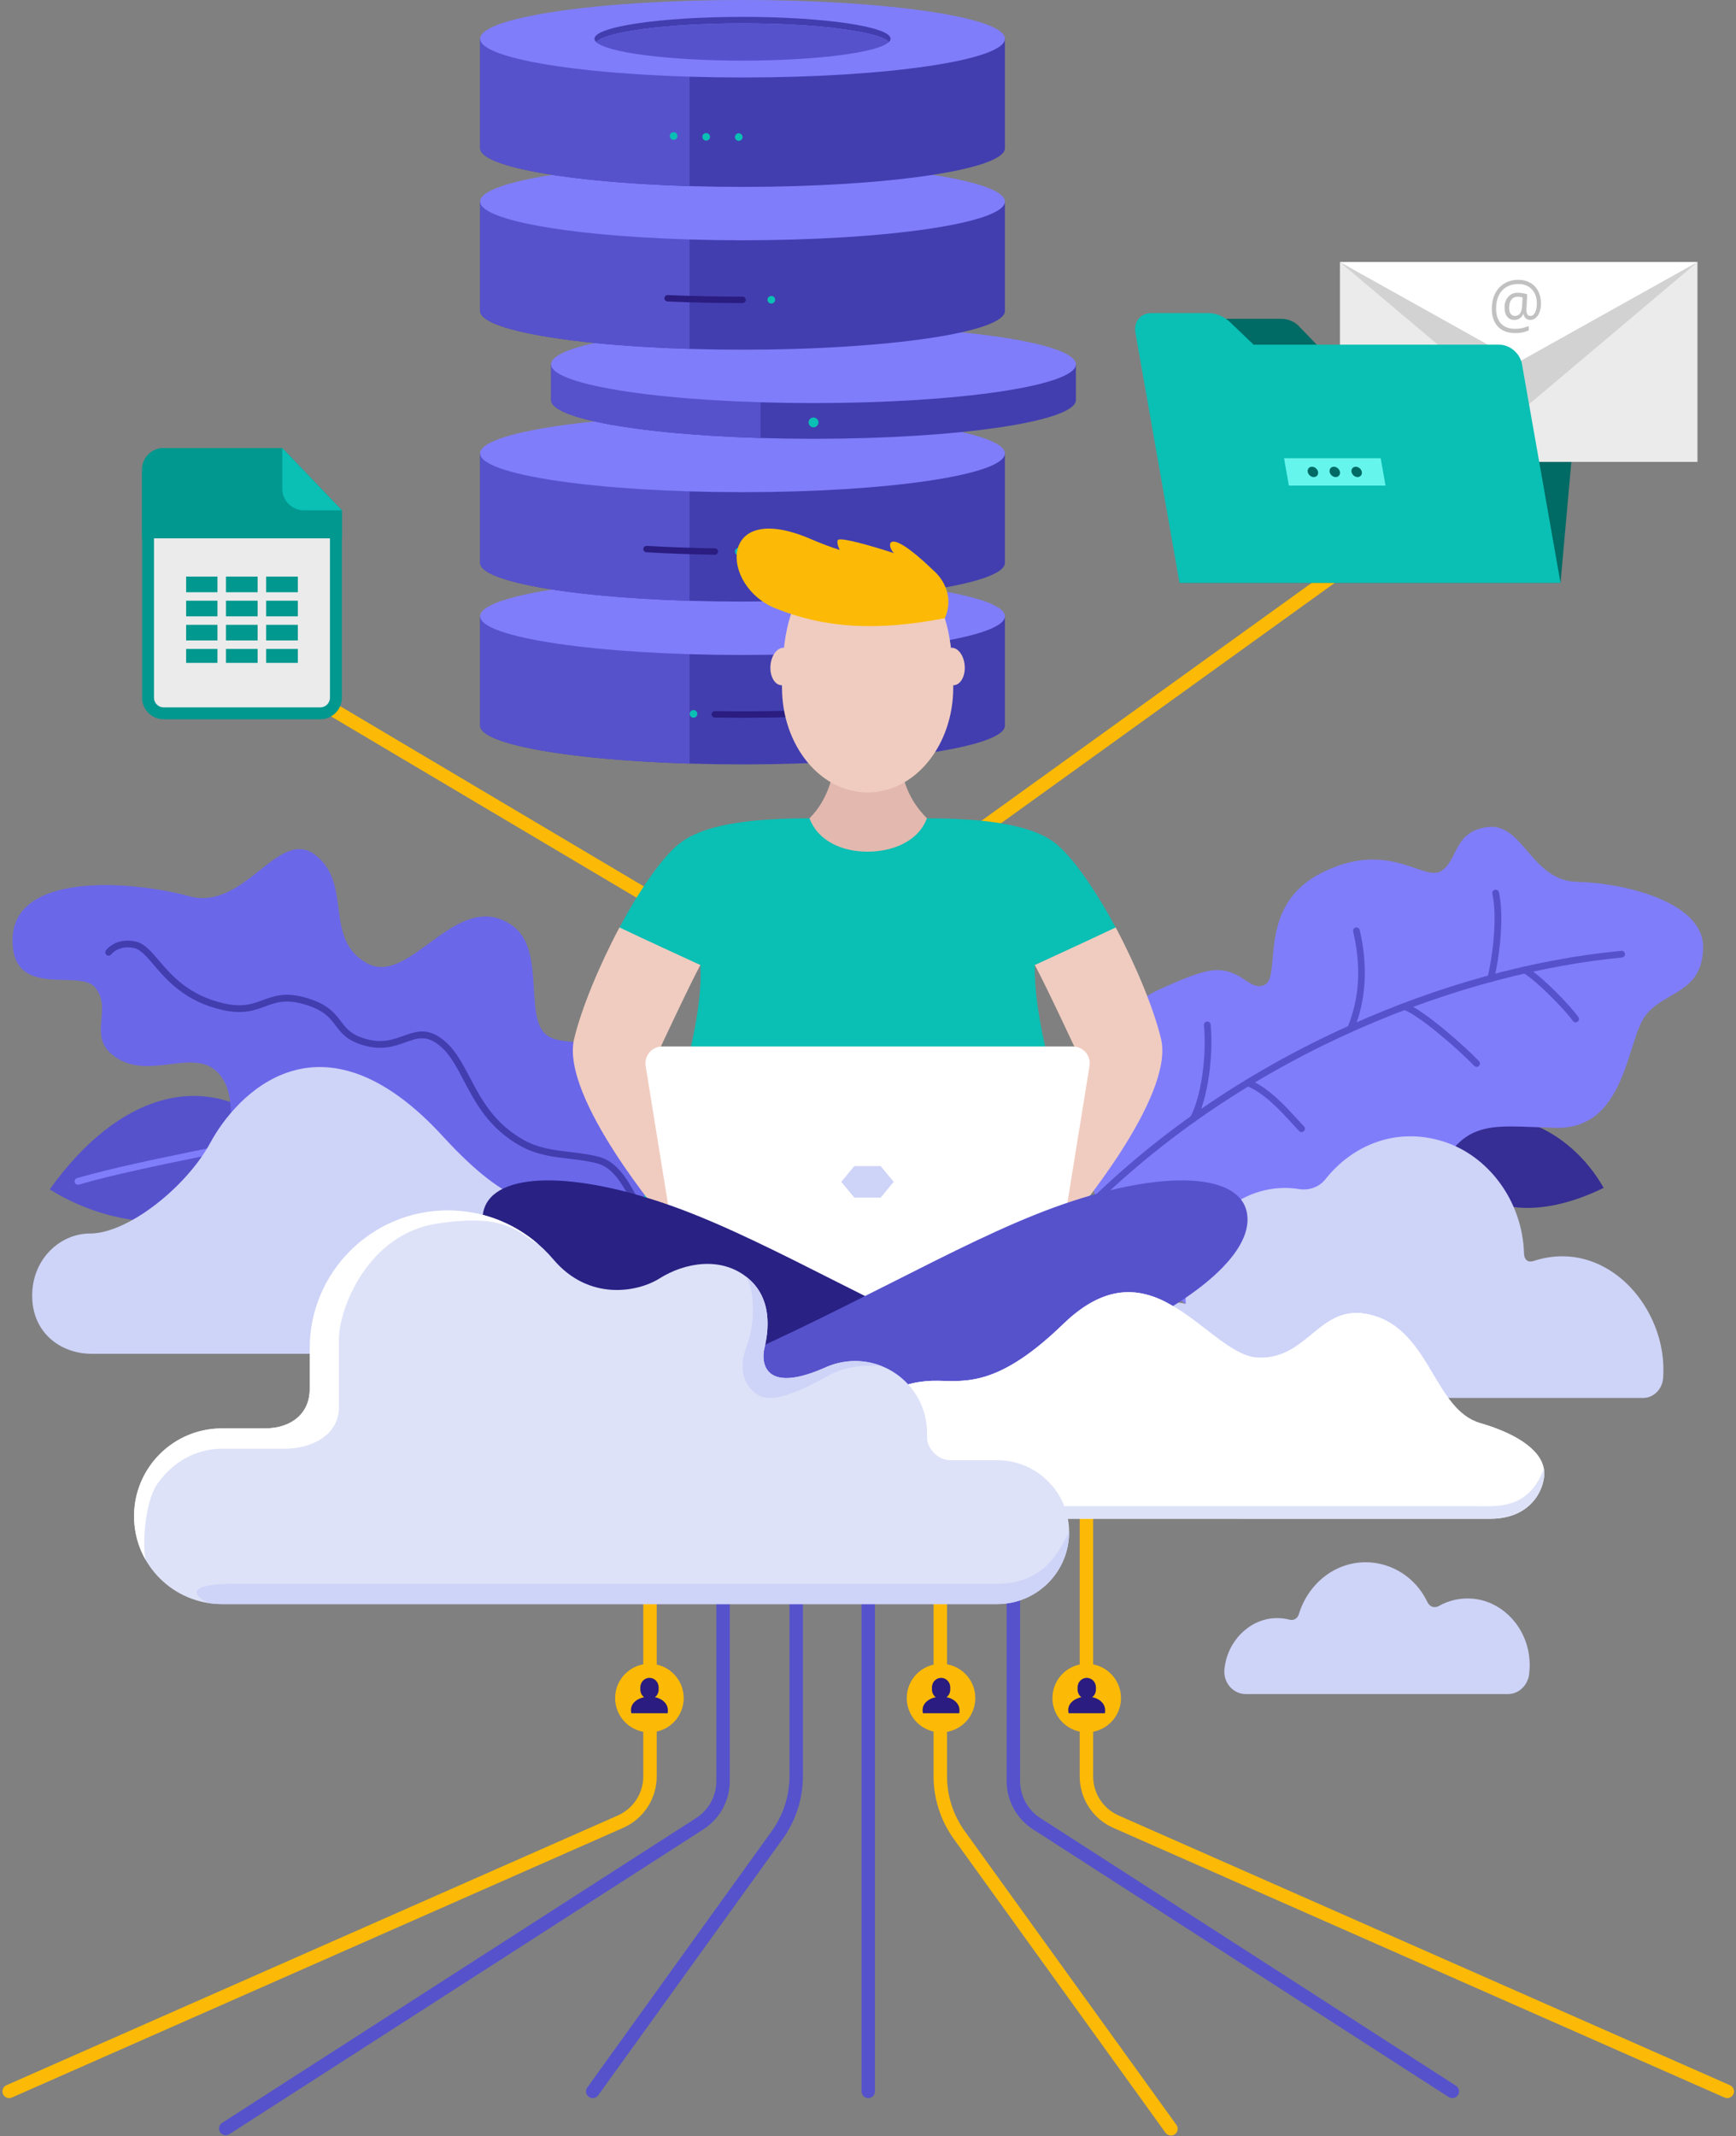<svg width="391" height="481" viewBox="0 0 391 481" fill="none" xmlns="http://www.w3.org/2000/svg">
<rect x="0" y="0" width="391" height="481" fill="#808080" stroke="none"/>
<path d="M304.886 128.012C304.783 128.188 304.64 128.346 304.465 128.474L182.337 216.402C178.269 219.333 172.844 219.584 168.52 217.043L56.308 150.474C55.588 150.05 55.347 149.122 55.77 148.402C56.193 147.682 57.122 147.441 57.842 147.864L170.054 214.433C173.343 216.366 177.467 216.176 180.562 213.944L302.69 126.017C303.368 125.529 304.319 125.681 304.804 126.362C305.164 126.865 305.177 127.517 304.884 128.016L304.886 128.012Z" fill="#FCBA06"/>
<path d="M297.63 78.711L292.813 73.716C291.768 72.476 290.197 71.773 288.482 71.773H275.648C273.24 71.773 271.117 73.686 270.908 76.042L265.663 131.236H351.478L355.788 82.982C356 80.624 354.217 78.714 351.809 78.714H297.627L297.63 78.711Z" fill="#006A64"/>
<g clip-path="url(#clip0_1707_5722)">
<path d="M382.323 59.014H301.793V104H382.323V59.014Z" fill="#EBEBEB"/>
<path d="M301.793 59.014L342.062 81.507L382.323 59.014H301.793Z" fill="white"/>
<path d="M301.793 59.014L342.062 92.963L382.323 59.014L342.062 81.507L301.793 59.014Z" fill="#D2D2D2"/>
<path d="M347.077 68.329C347.077 69.019 346.975 69.651 346.772 70.225C346.569 70.798 346.283 71.243 345.913 71.559C345.544 71.875 345.119 72.033 344.639 72.033C344.241 72.033 343.907 71.906 343.634 71.654C343.362 71.401 343.2 71.078 343.149 70.684H343.094C342.909 71.107 342.644 71.437 342.297 71.676C341.955 71.914 341.549 72.033 341.078 72.033C340.385 72.033 339.843 71.785 339.45 71.289C339.062 70.789 338.868 70.111 338.868 69.255C338.868 68.264 339.141 67.459 339.686 66.842C340.23 66.22 340.946 65.909 341.833 65.909C342.147 65.909 342.503 65.941 342.9 66.004C343.297 66.062 343.655 66.145 343.974 66.251L343.8 69.678V69.838C343.8 70.704 344.107 71.136 344.722 71.136C345.142 71.136 345.484 70.876 345.747 70.356C346.01 69.831 346.142 69.151 346.142 68.315C346.142 67.435 345.971 66.665 345.629 66.004C345.287 65.343 344.8 64.835 344.168 64.48C343.539 64.12 342.817 63.941 341.999 63.941C340.969 63.941 340.073 64.166 339.311 64.618C338.549 65.066 337.968 65.707 337.566 66.543C337.164 67.374 336.963 68.337 336.963 69.43C336.963 70.912 337.335 72.052 338.078 72.849C338.822 73.646 339.893 74.045 341.293 74.045C342.262 74.045 343.269 73.836 344.313 73.418V74.388C343.426 74.796 342.42 75 341.293 75C339.616 75 338.314 74.516 337.386 73.549C336.462 72.577 336 71.221 336 69.481C336 68.218 336.247 67.092 336.741 66.106C337.236 65.119 337.94 64.356 338.854 63.816C339.769 63.272 340.817 63 341.999 63C342.992 63 343.874 63.221 344.646 63.663C345.421 64.101 346.019 64.725 346.44 65.537C346.865 66.344 347.077 67.275 347.077 68.329ZM339.914 69.284C339.914 70.519 340.364 71.136 341.265 71.136C342.221 71.136 342.74 70.376 342.824 68.854L342.921 66.951C342.588 66.854 342.226 66.806 341.833 66.806C341.233 66.806 340.762 67.024 340.42 67.462C340.083 67.899 339.914 68.507 339.914 69.284Z" fill="#C1C1C1"/>
</g>
<path d="M282.349 77.607L277 72.479C275.622 71.216 273.859 70.495 272.147 70.495H259.313C256.905 70.495 255.299 72.447 255.724 74.856L265.662 131.237H351.478L342.791 81.967C342.366 79.561 340.069 77.607 337.664 77.607H282.349Z" fill="#0ABFB4"/>
<path d="M312.061 109.331H290.292L289.205 103.169H310.974L312.061 109.331Z" fill="#66F5ED"/>
<path d="M299.472 106.249C299.36 105.608 299.788 105.088 300.428 105.088C301.069 105.088 301.683 105.608 301.795 106.249C301.907 106.889 301.479 107.412 300.838 107.412C300.198 107.412 299.584 106.892 299.472 106.249Z" fill="#006A64"/>
<path d="M304.401 106.249C304.289 105.608 304.716 105.089 305.357 105.089C305.998 105.089 306.612 105.608 306.724 106.249C306.836 106.89 306.408 107.412 305.767 107.412C305.127 107.412 304.516 106.893 304.401 106.249Z" fill="#006A64"/>
<path d="M296.865 106.249C296.753 105.608 296.139 105.088 295.499 105.088C294.858 105.088 294.43 105.608 294.542 106.249C294.654 106.889 295.268 107.412 295.909 107.412C296.549 107.412 296.977 106.892 296.865 106.249Z" fill="#006A64"/>
<path d="M108.139 138.747V163.382C108.139 168.201 134.599 172.106 167.239 172.106C199.879 172.106 226.339 168.199 226.339 163.382V138.747H108.139Z" fill="#423EAF"/>
<path d="M155.314 138.747H108.139V163.382C108.139 167.598 128.391 171.116 155.314 171.929V138.747Z" fill="#5652CC"/>
<path d="M167.239 147.47C199.879 147.47 226.339 143.564 226.339 138.746C226.339 133.928 199.879 130.022 167.239 130.022C134.599 130.022 108.139 133.928 108.139 138.746C108.139 143.564 134.599 147.47 167.239 147.47Z" fill="#807DFB"/>
<path d="M108.139 102.092V126.728C108.139 131.547 134.599 135.451 167.239 135.451C199.879 135.451 226.339 131.544 226.339 126.728V102.092H108.139Z" fill="#423EAF"/>
<path d="M155.314 102.092H108.139V126.728C108.139 130.943 128.391 134.461 155.314 135.275V102.092Z" fill="#5652CC"/>
<path d="M167.239 110.817C199.879 110.817 226.339 106.911 226.339 102.093C226.339 97.275 199.879 93.37 167.239 93.37C134.599 93.37 108.139 97.275 108.139 102.093C108.139 106.911 134.599 110.817 167.239 110.817Z" fill="#807DFB"/>
<path d="M160.992 124.902H160.98C155.7 124.82 150.52 124.635 145.585 124.348C145.184 124.326 144.878 123.984 144.903 123.587C144.928 123.19 145.268 122.887 145.671 122.912C150.584 123.196 155.745 123.383 161.003 123.463C161.404 123.469 161.724 123.797 161.718 124.194C161.713 124.588 161.387 124.902 160.992 124.902Z" fill="#2A1C80"/>
<g style="mix-blend-mode:screen">
<path d="M165.527 124.18C165.527 123.708 165.914 123.325 166.39 123.325C166.866 123.325 167.253 123.708 167.253 124.18C167.253 124.651 166.866 125.035 166.39 125.035C165.914 125.035 165.527 124.651 165.527 124.18Z" fill="#0ABFB4"/>
</g>
<g style="mix-blend-mode:screen">
<path d="M172.859 124.127C172.859 123.656 173.246 123.272 173.722 123.272C174.198 123.272 174.585 123.656 174.585 124.127C174.585 124.599 174.198 124.982 173.722 124.982C173.246 124.982 172.859 124.599 172.859 124.127Z" fill="#5652CC"/>
</g>
<g style="mix-blend-mode:screen">
<path d="M180.195 123.94C180.195 123.469 180.582 123.085 181.058 123.085C181.535 123.085 181.922 123.469 181.922 123.94C181.922 124.412 181.535 124.795 181.058 124.795C180.582 124.795 180.195 124.412 180.195 123.94Z" fill="#0ABFB4"/>
</g>
<path d="M167.239 161.603C165.133 161.603 163.028 161.587 160.984 161.556C160.583 161.551 160.262 161.223 160.268 160.826C160.273 160.431 160.599 160.117 160.995 160.117H161.006C163.045 160.15 165.142 160.164 167.239 160.164C172.369 160.164 177.462 160.067 182.38 159.874C182.779 159.85 183.121 160.167 183.135 160.566C183.152 160.963 182.837 161.3 182.436 161.314C177.501 161.507 172.388 161.603 167.239 161.603Z" fill="#2A1C80"/>
<g style="mix-blend-mode:screen">
<path d="M157.065 160.732C157.065 160.261 156.678 159.877 156.202 159.877C155.726 159.877 155.339 160.261 155.339 160.732C155.339 161.204 155.726 161.587 156.202 161.587C156.678 161.587 157.065 161.204 157.065 160.732Z" fill="#0ABFB4"/>
</g>
<path d="M124.126 82.032V90.075C124.126 94.894 150.586 98.799 183.225 98.799C215.865 98.799 242.325 94.892 242.325 90.075V82.032H124.126Z" fill="#423EAF"/>
<path d="M171.303 82.032H124.126V90.075C124.126 94.291 144.378 97.809 171.3 98.622V82.032H171.303Z" fill="#5652CC"/>
<path d="M183.225 90.755C215.865 90.755 242.325 86.849 242.325 82.031C242.325 77.213 215.865 73.308 183.225 73.308C150.585 73.308 124.125 77.213 124.125 82.031C124.125 86.849 150.585 90.755 183.225 90.755Z" fill="#807DFB"/>
<g style="mix-blend-mode:screen">
<path d="M182.111 95.109C182.111 94.499 182.609 94.006 183.225 94.006C183.84 94.006 184.339 94.499 184.339 95.109C184.339 95.718 183.84 96.212 183.225 96.212C182.609 96.212 182.111 95.718 182.111 95.109Z" fill="#0ABFB4"/>
</g>
<path d="M108.139 45.378V70.014C108.139 74.833 134.599 78.737 167.239 78.737C199.879 78.737 226.339 74.831 226.339 70.014V45.378H108.139Z" fill="#423EAF"/>
<path d="M155.314 45.378H108.139V70.014C108.139 74.229 128.391 77.748 155.314 78.561V45.378Z" fill="#5652CC"/>
<path d="M167.239 54.101C199.879 54.101 226.339 50.196 226.339 45.377C226.339 40.559 199.879 36.654 167.239 36.654C134.599 36.654 108.139 40.559 108.139 45.377C108.139 50.196 134.599 54.101 167.239 54.101Z" fill="#807DFB"/>
<path d="M108.139 8.725V33.36C108.139 38.179 134.599 42.084 167.239 42.084C199.879 42.084 226.339 38.177 226.339 33.36V8.725H108.139Z" fill="#423EAF"/>
<path d="M155.314 8.725H108.139V33.36C108.139 37.576 128.391 41.094 155.314 41.907V8.725Z" fill="#5652CC"/>
<path d="M167.239 17.447C199.879 17.447 226.339 13.542 226.339 8.724C226.339 3.906 199.879 0 167.239 0C134.599 0 108.139 3.906 108.139 8.724C108.139 13.542 134.599 17.447 167.239 17.447Z" fill="#807DFB"/>
<path d="M167.239 5.256C183.985 5.256 197.845 7.079 200.227 9.452C200.463 9.215 200.591 8.973 200.591 8.725C200.591 6.006 185.658 3.8 167.242 3.8C148.825 3.8 133.892 6.006 133.892 8.725C133.892 8.973 134.017 9.215 134.256 9.452C136.638 7.079 150.496 5.256 167.244 5.256H167.239Z" fill="#423EAF"/>
<path d="M167.239 13.649C183.985 13.649 197.846 11.826 200.227 9.452C197.846 7.078 183.988 5.256 167.239 5.256C150.49 5.256 136.632 7.078 134.251 9.452C136.632 11.826 150.49 13.649 167.239 13.649Z" fill="#5652CC"/>
<path d="M167.239 68.238C161.488 68.238 155.801 68.116 150.34 67.876C149.939 67.86 149.627 67.523 149.646 67.124C149.663 66.727 150.008 66.415 150.406 66.437C155.845 66.677 161.51 66.796 167.242 66.796C167.643 66.796 167.968 67.118 167.968 67.515C167.968 67.912 167.643 68.235 167.242 68.235L167.239 68.238Z" fill="#2A1C80"/>
<g style="mix-blend-mode:screen">
<path d="M172.858 67.496C172.858 67.024 173.246 66.641 173.722 66.641C174.198 66.641 174.585 67.024 174.585 67.496C174.585 67.967 174.198 68.351 173.722 68.351C173.246 68.351 172.858 67.967 172.858 67.496Z" fill="#0ABFB4"/>
</g>
<g style="mix-blend-mode:screen">
<path d="M180.195 67.306C180.195 66.834 180.582 66.451 181.058 66.451C181.534 66.451 181.921 66.834 181.921 67.306C181.921 67.777 181.534 68.161 181.058 68.161C180.582 68.161 180.195 67.777 180.195 67.306Z" fill="#423EAF"/>
</g>
<g style="mix-blend-mode:screen">
<path d="M165.527 30.863C165.527 30.392 165.914 30.009 166.39 30.009C166.866 30.009 167.253 30.392 167.253 30.863C167.253 31.335 166.866 31.718 166.39 31.718C165.914 31.718 165.527 31.335 165.527 30.863Z" fill="#0ABFB4"/>
</g>
<g style="mix-blend-mode:screen">
<path d="M172.859 30.812C172.859 30.341 173.246 29.957 173.722 29.957C174.199 29.957 174.586 30.341 174.586 30.812C174.586 31.284 174.199 31.667 173.722 31.667C173.246 31.667 172.859 31.284 172.859 30.812Z" fill="#423EAF"/>
</g>
<g style="mix-blend-mode:screen">
<path d="M180.195 30.625C180.195 30.153 180.582 29.77 181.058 29.77C181.534 29.77 181.921 30.153 181.921 30.625C181.921 31.096 181.534 31.48 181.058 31.48C180.582 31.48 180.195 31.096 180.195 30.625Z" fill="#423EAF"/>
</g>
<g style="mix-blend-mode:screen">
<path d="M159.918 30.812C159.918 30.341 159.531 29.957 159.055 29.957C158.578 29.957 158.191 30.341 158.191 30.812C158.191 31.284 158.578 31.667 159.055 31.667C159.531 31.667 159.918 31.284 159.918 30.812Z" fill="#0ABFB4"/>
</g>
<g style="mix-blend-mode:screen">
<path d="M152.585 30.625C152.585 30.153 152.198 29.77 151.721 29.77C151.245 29.77 150.858 30.153 150.858 30.625C150.858 31.096 151.245 31.48 151.721 31.48C152.198 31.48 152.585 31.096 152.585 30.625Z" fill="#0ABFB4"/>
</g>
<path fill-rule="evenodd" clip-rule="evenodd" d="M36.858 100.882H63.577L77.001 114.904V157.101C77.001 159.765 74.816 161.945 72.143 161.945H36.858C34.186 161.945 32.001 159.765 32.001 157.101V105.726C32.001 103.061 34.186 100.882 36.858 100.882Z" fill="#00988F"/>
<path fill-rule="evenodd" clip-rule="evenodd" d="M74.319 115.976L62.429 103.556H36.858C35.666 103.556 34.682 104.537 34.682 105.725V157.101C34.682 158.289 35.666 159.271 36.858 159.271H72.143C73.335 159.271 74.319 158.289 74.319 157.101V115.976Z" fill="#EBEBEB"/>
<path fill-rule="evenodd" clip-rule="evenodd" d="M36.858 100.882H63.577L77.001 114.904V121.21H32.001V105.726C32.001 103.061 34.186 100.882 36.858 100.882Z" fill="#00988F"/>
<path fill-rule="evenodd" clip-rule="evenodd" d="M77.001 114.904H68.434C65.762 114.904 63.577 112.725 63.577 110.061V100.882L77.001 114.904Z" fill="#0ABFB4"/>
<path fill-rule="evenodd" clip-rule="evenodd" d="M41.92 129.822H48.978V133.34H41.92V129.822ZM50.895 129.822H58.028V133.34H50.895V129.822ZM59.947 129.822H67.08V133.34H59.947V129.822ZM67.08 135.252V138.771H59.947V135.252H67.08ZM58.028 138.771H50.895V135.252H58.028V138.771ZM48.978 138.771H41.92V135.252H48.978V138.771ZM67.08 140.683V144.202H59.947V140.683H67.08ZM58.028 144.202H50.895V140.684H58.028V144.202ZM48.978 144.202H41.92V140.684H48.978V144.202ZM67.08 146.114V149.25H59.947V146.114H67.08ZM58.028 149.25H50.895V146.114H58.028V149.25ZM48.978 149.25H41.92V146.114H48.978V149.25Z" fill="#00988F"/>
<path d="M63.652 255.487C47.135 239.848 26.751 245.978 11.202 267.795C28.929 278.931 55.785 279.078 63.652 255.487Z" fill="#5652CC"/>
<path d="M17.555 266.746C17.228 266.746 16.924 266.533 16.83 266.201C16.711 265.797 16.943 265.38 17.347 265.261C25.005 263.031 35.42 260.891 44.611 259.003C52.169 257.451 59.305 255.985 63.438 254.761C63.837 254.642 64.259 254.87 64.377 255.273C64.496 255.677 64.268 256.094 63.865 256.218C59.666 257.461 52.501 258.932 44.91 260.493C35.747 262.376 25.366 264.507 17.764 266.723C17.693 266.742 17.622 266.751 17.551 266.751L17.555 266.746Z" fill="#807DFB"/>
<path d="M324.427 257.39C329.414 272.692 344.156 275.772 361.195 267.459C353.935 254.543 337.285 245.381 324.427 257.39Z" fill="#362E94"/>
<path d="M142.966 275.287C149.931 266.348 149.946 247.478 142.046 239.63C134.15 231.777 124.955 237.011 121.856 231.573C118.763 226.131 122.321 213.263 115.332 208.362C102.915 199.65 92.424 222.345 82.617 216.864C72.809 211.384 79.461 199.114 71.096 192.557C62.736 185.999 55.158 205.23 42.66 201.795C30.163 198.364 2.306 195.916 2.823 212.167C3.231 225.011 17.954 218.051 21.442 222.359C25.422 227.279 19.79 233.073 25.361 237.533C33.237 243.834 43.638 235.45 49.246 241.685C54.855 247.924 48.259 256.821 58.93 259.753C72.14 263.383 76.842 242.268 90.113 254.439C103.385 266.604 82.133 275.918 89.269 284.587C97.055 294.048 112.523 278.239 116.163 285.745C121.116 295.956 132.167 289.157 142.966 275.292V275.287Z" fill="#6B67E9"/>
<path d="M144.618 273.518C144.419 273.518 144.219 273.442 144.072 273.285C143.361 272.545 142.682 271.307 141.899 269.874C140.21 266.78 138.103 262.932 134.606 261.974C132.599 261.423 130.526 261.177 128.334 260.92C124.68 260.489 120.908 260.047 117.349 258.088C110.151 254.121 107.129 248.38 104.462 243.312C102.527 239.635 100.852 236.456 97.943 234.663C95.533 233.177 93.692 233.837 91.357 234.672C88.918 235.545 86.152 236.537 82.119 235.431C78.2 234.354 76.867 232.594 75.581 230.89C74.252 229.135 72.881 227.318 68.198 226.032C64.231 224.945 62.044 225.747 59.728 226.601C57.27 227.507 54.732 228.442 50.177 227.422C41.688 225.514 37.612 220.741 34.633 217.254C32.982 215.318 31.672 213.79 30.215 213.467C26.718 212.699 25.091 214.853 25.077 214.872C24.83 215.209 24.355 215.28 24.019 215.033C23.682 214.786 23.61 214.312 23.857 213.975C23.947 213.852 26.097 211.005 30.547 211.987C32.502 212.419 33.954 214.117 35.791 216.267C38.633 219.593 42.519 224.143 50.514 225.937C54.627 226.862 56.853 226.041 59.206 225.173C61.645 224.276 64.169 223.346 68.601 224.561C73.782 225.984 75.381 228.1 76.795 229.965C78.034 231.602 79.101 233.016 82.527 233.956C86.095 234.933 88.515 234.069 90.854 233.23C93.355 232.338 95.713 231.488 98.745 233.358C102.009 235.365 103.855 238.876 105.815 242.591C108.382 247.469 111.29 252.997 118.094 256.745C121.392 258.562 125.017 258.989 128.523 259.402C130.678 259.654 132.903 259.919 135.019 260.498C139.138 261.627 141.51 265.964 143.242 269.134C143.973 270.472 144.604 271.625 145.178 272.223C145.467 272.526 145.458 273.005 145.159 273.295C145.012 273.437 144.822 273.508 144.632 273.508L144.618 273.518Z" fill="#423EAF"/>
<path d="M247.138 270.172C242.707 260.269 239.917 232.275 261.581 222.562C271.384 218.164 274.217 217.59 278.174 219.336C280.751 220.475 282.34 222.743 284.679 221.822C288.954 220.142 282.672 204.143 297.604 196.561C312.536 188.974 320.389 198.311 324.398 196.214C328.408 194.117 327.202 187.123 335.15 186.212C343.098 185.296 344.858 198.321 355.235 198.558C366.025 198.805 383.832 203.175 383.595 213.419C383.362 223.663 375.04 223.06 370.675 228.564C366.314 234.068 366.362 254.3 350.414 253.935C334.571 253.574 328.749 251.121 321.357 269.536C313.964 287.955 294.468 291.884 285.823 287.453C277.178 283.021 278.075 288.577 282.013 292.696C285.951 296.819 277.368 298.608 270.872 295.723C264.376 292.843 252.69 282.599 247.129 270.167L247.138 270.172Z" fill="#807DFB"/>
<path d="M243.057 274.523C242.868 274.523 242.673 274.452 242.526 274.304C242.227 274.01 242.222 273.531 242.517 273.232C259.603 255.823 280.19 241.617 303.706 230.998C324.071 221.803 345.332 215.957 365.18 214.083C365.597 214.04 365.967 214.349 366.005 214.766C366.043 215.184 365.74 215.554 365.322 215.592C331.169 218.814 281.258 235.923 243.598 274.29C243.451 274.442 243.252 274.518 243.057 274.518V274.523Z" fill="#5652CC"/>
<path d="M335.733 221.063C335.657 221.063 335.586 221.053 335.51 221.029C335.112 220.906 334.884 220.484 335.007 220.08C335.728 217.737 337.484 207.279 336.122 201.239C336.032 200.831 336.288 200.423 336.696 200.332C337.104 200.238 337.512 200.499 337.603 200.907C339.05 207.317 337.233 218.007 336.459 220.526C336.359 220.854 336.061 221.063 335.733 221.063Z" fill="#5652CC"/>
<path d="M354.874 230.196C354.632 230.196 354.399 230.083 354.252 229.869C352.715 227.648 346.3 220.963 343.059 219.041C342.699 218.828 342.58 218.363 342.794 218.002C343.007 217.642 343.472 217.523 343.833 217.737C347.292 219.786 353.863 226.638 355.5 229.005C355.737 229.352 355.652 229.822 355.31 230.059C355.178 230.149 355.03 230.192 354.879 230.192L354.874 230.196Z" fill="#5652CC"/>
<path d="M304.214 232.365C304.119 232.365 304.024 232.346 303.934 232.313C303.545 232.157 303.355 231.715 303.511 231.326C305.219 227.037 307.212 220.133 304.773 209.761C304.679 209.353 304.93 208.945 305.338 208.85C305.746 208.755 306.154 209.007 306.249 209.415C309.077 221.448 305.95 229.305 304.921 231.886C304.802 232.185 304.517 232.365 304.218 232.365H304.214Z" fill="#5652CC"/>
<path d="M332.573 240.208C332.374 240.208 332.175 240.128 332.028 239.976C328.365 236.142 319.316 228.346 316.061 227.331C315.663 227.207 315.44 226.78 315.563 226.382C315.687 225.983 316.114 225.76 316.512 225.884C320.123 227.008 329.451 235.084 333.124 238.927C333.413 239.231 333.404 239.71 333.1 239.999C332.953 240.142 332.763 240.208 332.578 240.208H332.573Z" fill="#5652CC"/>
<path d="M293.149 254.893C292.949 254.893 292.75 254.813 292.603 254.661C292.095 254.129 291.559 253.546 290.994 252.929C288.195 249.878 284.712 246.087 280.765 244.502C280.375 244.346 280.186 243.904 280.342 243.515C280.499 243.126 280.94 242.936 281.329 243.093C285.6 244.801 289.21 248.739 292.114 251.899C292.674 252.507 293.201 253.086 293.704 253.608C293.993 253.911 293.984 254.39 293.68 254.68C293.533 254.822 293.343 254.889 293.158 254.889L293.149 254.893Z" fill="#5652CC"/>
<path d="M268.726 252.668C268.603 252.668 268.475 252.635 268.356 252.574C267.991 252.369 267.863 251.904 268.067 251.544C270.444 247.307 271.834 238.016 271.165 230.833C271.127 230.415 271.431 230.045 271.849 230.007C272.261 229.969 272.636 230.273 272.674 230.69C273.367 238.135 271.896 247.819 269.391 252.284C269.253 252.531 268.992 252.673 268.731 252.673L268.726 252.668Z" fill="#5652CC"/>
<path d="M195.553 472.402C194.718 472.402 194.039 471.724 194.039 470.889V327.799C194.039 326.964 194.718 326.285 195.553 326.285C196.388 326.285 197.066 326.964 197.066 327.799V470.889C197.066 471.724 196.388 472.402 195.553 472.402Z" fill="#5652CC"/>
<path d="M133.505 472.402C133.196 472.402 132.888 472.312 132.622 472.117C131.944 471.629 131.787 470.68 132.276 470.001L173.793 412.323C176.422 408.67 177.812 404.361 177.812 399.863V327.799C177.812 326.964 178.491 326.285 179.326 326.285C180.161 326.285 180.839 326.964 180.839 327.799V399.863C180.839 405.002 179.254 409.922 176.251 414.093L134.734 471.771C134.44 472.184 133.975 472.402 133.505 472.402Z" fill="#5652CC"/>
<path d="M50.845 480.763C50.347 480.763 49.858 480.516 49.569 480.07C49.113 479.368 49.317 478.428 50.024 477.973L156.787 409.339C159.644 407.498 161.347 404.376 161.347 400.978V327.799C161.347 326.964 162.026 326.285 162.861 326.285C163.696 326.285 164.374 326.964 164.374 327.799V400.978C164.374 405.41 162.149 409.486 158.424 411.887L51.661 480.521C51.41 480.682 51.125 480.763 50.84 480.763H50.845Z" fill="#5652CC"/>
<path d="M2.064 472.402C1.48 472.402 0.925 472.065 0.678 471.495C0.341 470.731 0.688 469.835 1.452 469.498L139.142 408.769C142.634 407.231 144.888 403.772 144.888 399.958V327.793C144.888 326.958 145.566 326.28 146.401 326.28C147.236 326.28 147.915 326.958 147.915 327.793V399.958C147.915 404.973 144.949 409.518 140.361 411.544L2.671 472.273C2.472 472.359 2.263 472.402 2.059 472.402H2.064Z" fill="#FCBA06"/>
<path d="M263.736 480.824C263.267 480.824 262.802 480.606 262.503 480.193L214.855 414.093C211.852 409.922 210.267 405.002 210.267 399.863V327.799C210.267 326.964 210.945 326.285 211.78 326.285C212.616 326.285 213.294 326.964 213.294 327.799V399.863C213.294 404.361 214.684 408.67 217.313 412.323L264.96 478.423C265.449 479.102 265.297 480.051 264.614 480.54C264.348 480.734 264.035 480.824 263.732 480.824H263.736Z" fill="#FCBA06"/>
<path d="M327.108 472.402C326.828 472.402 326.543 472.326 326.287 472.16L232.676 411.887C228.951 409.486 226.726 405.41 226.726 400.978V327.799C226.726 326.964 227.405 326.285 228.24 326.285C229.075 326.285 229.753 326.964 229.753 327.799V400.978C229.753 404.376 231.457 407.498 234.313 409.339L327.924 469.612C328.626 470.063 328.83 471.002 328.379 471.709C328.09 472.16 327.601 472.402 327.103 472.402H327.108Z" fill="#5652CC"/>
<path d="M389.038 472.402C388.834 472.402 388.625 472.359 388.426 472.273L250.735 411.544C246.147 409.523 243.182 404.973 243.182 399.958V327.793C243.182 326.958 243.86 326.28 244.695 326.28C245.53 326.28 246.209 326.958 246.209 327.793V399.958C246.209 403.772 248.463 407.231 251.955 408.769L389.645 469.498C390.409 469.835 390.76 470.731 390.418 471.495C390.167 472.06 389.612 472.402 389.033 472.402H389.038Z" fill="#FCBA06"/>
<path d="M138.549 382.331C138.549 378.07 142.003 374.611 146.269 374.611C150.53 374.611 153.988 378.066 153.988 382.331C153.988 386.592 150.534 390.051 146.269 390.051C142.008 390.051 138.549 386.597 138.549 382.331Z" fill="#FCBA06"/>
<path d="M147.483 382.155C147.967 381.799 148.295 381.23 148.342 380.58V380.551C148.342 380.504 148.347 379.963 148.347 379.915C148.347 378.734 147.422 377.775 146.283 377.775C145.144 377.775 144.219 378.734 144.219 379.915V380.575H144.228C144.276 381.225 144.603 381.79 145.087 382.15C144.309 382.207 141.585 383.208 142.197 385.747C143.033 385.747 146.288 385.747 146.288 385.747C146.288 385.747 149.538 385.747 150.373 385.747C150.847 383.142 148.257 382.198 147.483 382.145V382.155Z" fill="#2A1C80"/>
<path d="M204.231 382.331C204.231 378.07 207.685 374.611 211.951 374.611C216.212 374.611 219.671 378.065 219.671 382.331C219.671 386.592 216.217 390.051 211.951 390.051C207.69 390.051 204.231 386.596 204.231 382.331Z" fill="#FCBA06"/>
<path d="M213.166 382.154C213.65 381.799 213.977 381.229 214.025 380.579V380.551C214.025 380.503 214.029 379.962 214.029 379.915C214.029 378.733 213.104 377.775 211.965 377.775C210.827 377.775 209.901 378.733 209.901 379.915V380.574H209.911C209.958 381.224 210.286 381.789 210.77 382.15C209.992 382.207 207.268 383.208 207.88 385.746C208.715 385.746 211.97 385.746 211.97 385.746C211.97 385.746 215.22 385.746 216.055 385.746C216.53 383.141 213.939 382.197 213.166 382.145V382.154Z" fill="#2A1C80"/>
<path d="M237.042 382.331C237.042 378.07 240.496 374.611 244.762 374.611C249.023 374.611 252.482 378.065 252.482 382.331C252.482 386.592 249.027 390.051 244.762 390.051C240.501 390.051 237.042 386.596 237.042 382.331Z" fill="#FCBA06"/>
<path d="M245.971 382.154C246.455 381.799 246.783 381.229 246.83 380.579V380.551C246.83 380.503 246.835 379.962 246.835 379.915C246.835 378.733 245.91 377.775 244.771 377.775C243.632 377.775 242.707 378.733 242.707 379.915V380.574H242.716C242.764 381.224 243.091 381.789 243.575 382.15C242.797 382.207 240.073 383.208 240.686 385.746C241.521 385.746 244.776 385.746 244.776 385.746C244.776 385.746 248.026 385.746 248.861 385.746C249.335 383.141 246.745 382.197 245.971 382.145V382.154Z" fill="#2A1C80"/>
<path d="M55.457 304.81H20.645C13.598 304.81 7.245 300.046 7.245 291.733C7.245 283.42 13.598 277.731 20.232 277.731C28.934 277.731 42.091 267.084 47.377 257.286C53.161 246.562 72.154 225.737 99.802 255.905C114.929 272.412 121.961 271.591 127.569 270.619C140.281 268.408 151.607 276.175 152.612 285.921C153.604 295.553 144.565 304.815 129.368 304.815H55.457V304.81Z" fill="#CED3F8"/>
<path d="M249.948 314.751C247.035 314.751 244.9 311.69 245.564 308.502C247.405 299.69 255.21 293.147 263.39 293.147C264.648 293.147 265.877 293.294 267.063 293.565C267.053 293.242 267.034 292.929 267.034 292.606C267.034 278.723 277.041 267.473 289.387 267.473C290.469 267.473 291.532 267.558 292.571 267.725C294.815 268.085 297.102 267.302 298.516 265.518C304.689 257.727 314.54 253.713 325.035 256.996C335.232 260.185 342.876 270.386 343.251 282.125C343.317 284.27 344.736 284.146 345.447 283.909C347.587 283.197 349.851 282.827 352.204 282.865C361.03 282.998 368.915 289.261 372.616 298.272C374.329 302.442 374.846 306.452 374.595 310.205C374.424 312.796 372.427 314.751 370.116 314.751H249.944H249.948Z" fill="#CED3F8"/>
<path d="M344.405 376.972C344.609 375.387 344.58 373.726 344.272 372.018C343.105 365.541 337.947 360.55 331.822 359.961C328.984 359.691 326.303 360.322 324.007 361.627C323.433 361.949 322.171 362.125 321.468 360.659C318.906 355.302 313.582 351.748 307.571 351.748C300.534 351.748 294.57 356.683 292.52 363.506C292.254 364.384 291.367 364.92 290.485 364.687C289.398 364.403 288.255 364.279 287.078 364.336C281.28 364.626 276.397 369.608 275.785 375.8C275.78 375.847 275.776 375.894 275.771 375.937C275.51 378.903 277.787 381.427 280.563 381.427H339.646C342.047 381.427 344.077 379.52 344.41 376.967L344.405 376.972Z" fill="#CED3F8"/>
<path d="M251.29 208.822C246.826 200.556 241.374 192.466 237.203 189.487C228.525 183.29 208.274 184.116 195.406 184.528C182.538 184.116 162.287 183.29 153.609 189.487C149.376 192.509 144.038 200.4 139.521 208.822C137.742 212.139 153.348 215.261 157.741 217.282C158.951 236.252 142.862 275.041 142.862 275.041C142.862 275.041 171.487 296.701 195.406 296.701C219.325 296.701 247.95 275.041 247.95 275.041C247.95 275.041 232.591 237.243 233.07 217.282C238.266 214.891 252.595 211.242 251.29 208.822Z" fill="#0ABFB4"/>
<path d="M233.07 217.277C233.07 217.277 245.981 211.356 251.29 208.817C255.94 217.562 259.907 227.237 261.501 233.913C264.661 247.137 240.852 275.036 240.852 275.036C240.852 275.036 237.896 277.271 233.108 280.298L243.148 238.155C243.148 238.155 235.656 222.036 233.075 217.282L233.07 217.277Z" fill="#F0CCC0"/>
<path d="M157.741 217.277C157.741 217.277 144.83 211.356 139.521 208.817C134.871 217.562 130.904 227.237 129.31 233.913C126.15 247.137 149.96 275.036 149.96 275.036C149.96 275.036 152.916 277.271 157.708 280.298L147.668 238.155C147.668 238.155 155.16 222.036 157.741 217.282V217.277Z" fill="#F0CCC0"/>
<path d="M203.168 173.781H187.648C186.632 178.948 184.245 182.346 182.319 184.244C184.374 189.648 190.053 191.759 195.405 191.759C200.757 191.759 206.726 189.653 208.781 184.244C206.859 182.346 204.179 178.948 203.163 173.781H203.168Z" fill="#E3B8AE"/>
<path d="M176.123 154.797C176.123 146.294 177.034 135.936 182.433 131.466C185.323 129.075 189.968 128.316 195.41 128.316C200.853 128.316 205.721 129.232 208.682 131.96C213.616 136.505 214.698 146.636 214.698 154.792C214.698 167.845 206.062 178.426 195.415 178.426C184.768 178.426 176.132 167.845 176.132 154.792L176.123 154.797Z" fill="#F0CCC0"/>
<path d="M211.79 150.285C211.605 147.955 212.686 145.972 214.2 145.848C215.718 145.73 217.094 147.519 217.279 149.848C217.464 152.178 216.383 154.161 214.869 154.285C213.351 154.403 211.975 152.614 211.79 150.285Z" fill="#F0CCC0"/>
<path d="M179.021 150.285C179.206 147.955 178.125 145.972 176.611 145.848C175.093 145.73 173.717 147.519 173.532 149.848C173.347 152.178 174.428 154.161 175.942 154.285C177.46 154.403 178.836 152.614 179.021 150.285Z" fill="#F0CCC0"/>
<path d="M210.115 128.321C210.115 128.321 210.115 128.321 210.119 128.321C199.263 117.887 199.69 123.05 201.365 124.549C195.088 122.518 189.854 121.147 188.863 121.503C188.364 121.683 188.687 122.983 189.147 123.833C187.202 123.22 185.005 122.39 182.319 121.251C161.646 112.483 162.159 131.989 174.699 136.99C186.068 141.526 197.598 142.114 212.795 139.192C214.627 135.177 213.218 130.983 210.11 128.321H210.115Z" fill="#FCBA06"/>
<path d="M145.424 240.004L154.467 295.927H236.349L245.392 240.004C245.763 237.708 243.988 235.625 241.663 235.625H149.153C146.823 235.625 145.049 237.708 145.424 240.004Z" fill="white"/>
<path d="M234.825 310.465C235.841 310.465 236.737 310.034 237.758 309.479C241.596 313.886 241.881 319.139 236.97 321.696C236.116 321.103 235.2 320.529 233.558 319.993C232.605 316.956 234.83 310.465 234.83 310.465H234.825Z" fill="#F0CCC0"/>
<path d="M234.826 310.466C200.43 296.231 174.429 279.947 152.299 271.881C129.405 263.539 111.323 263.743 108.95 272.474C104.096 290.3 162.799 319.993 233.559 319.993C233.559 316.179 234.83 310.466 234.83 310.466H234.826Z" fill="#292184"/>
<path d="M275.309 319.124C274.787 313.616 272.229 309.758 266.678 306.982H268.414C271.19 306.982 277.605 312.012 277.605 319.295C277.605 326.579 271.19 327.793 266.678 327.793C270.668 327.409 275.731 323.641 275.309 319.124Z" fill="#5652CC"/>
<path d="M236.965 321.697C241.881 319.139 241.591 313.887 237.753 309.479C239.632 308.449 241.938 306.988 246.213 306.988H266.677C272.229 309.764 274.786 313.621 275.308 319.13C275.735 323.647 270.668 327.414 266.677 327.799C262.17 327.799 247.361 325.716 242.92 324.506C239.456 323.561 238.279 322.608 236.965 321.701V321.697Z" fill="#807DFB"/>
<path d="M245.734 320.107C245.625 320.107 245.52 320.059 245.444 319.974C245.307 319.813 245.326 319.575 245.487 319.438C247.024 318.133 246.759 315.039 245.511 313.255C245.392 313.084 245.435 312.847 245.606 312.729C245.776 312.61 246.014 312.648 246.132 312.824C247.428 314.674 247.992 318.304 245.981 320.017C245.909 320.078 245.824 320.107 245.734 320.107Z" fill="white"/>
<path d="M248.092 321.284C247.987 321.284 247.883 321.241 247.812 321.156C247.674 320.999 247.684 320.762 247.84 320.619C250.146 318.551 249.52 313.882 248.305 312.145C248.187 311.974 248.229 311.737 248.4 311.618C248.571 311.5 248.808 311.543 248.927 311.713C250.284 313.654 251.095 318.726 248.348 321.189C248.277 321.255 248.187 321.284 248.096 321.284H248.092Z" fill="white"/>
<path d="M251.883 321.725C251.779 321.725 251.675 321.682 251.603 321.596C251.466 321.44 251.475 321.203 251.632 321.06C253.919 319.01 253.278 314.033 251.656 311.87C251.527 311.703 251.565 311.466 251.731 311.338C251.898 311.215 252.135 311.248 252.263 311.414C254.047 313.786 254.797 319.238 252.14 321.62C252.068 321.687 251.978 321.715 251.888 321.715L251.883 321.725Z" fill="white"/>
<path d="M154.828 310.465C153.812 310.465 152.915 310.034 151.895 309.479C148.057 313.886 147.772 319.139 152.683 321.696C153.537 321.103 154.453 320.529 156.094 319.993C157.048 316.956 154.823 310.465 154.823 310.465H154.828Z" fill="#F0CCC0"/>
<path d="M154.828 310.466C189.223 296.231 215.225 279.947 237.355 271.881C260.248 263.539 278.331 263.743 280.703 272.474C285.562 290.3 226.854 319.993 156.095 319.993C156.095 316.179 154.823 310.466 154.823 310.466H154.828Z" fill="#5652CC"/>
<path d="M114.345 319.125C114.867 313.616 117.424 309.759 122.971 306.983H121.239C118.463 306.983 112.048 312.012 112.048 319.296C112.048 326.579 118.468 327.794 122.976 327.794C118.985 327.409 113.923 323.642 114.35 319.125H114.345Z" fill="#5652CC"/>
<path d="M152.688 321.697C147.773 319.14 148.062 313.887 151.901 309.479C150.017 308.45 147.716 306.988 143.441 306.988H122.976C117.429 309.764 114.867 313.622 114.35 319.13C113.923 323.647 118.99 327.415 122.976 327.799C127.484 327.799 142.292 325.716 146.738 324.506C150.202 323.562 151.379 322.608 152.693 321.702L152.688 321.697Z" fill="#807DFB"/>
<path d="M143.915 320.107C143.829 320.107 143.739 320.079 143.668 320.017C141.651 318.304 142.221 314.67 143.516 312.824C143.635 312.653 143.872 312.611 144.043 312.729C144.214 312.848 144.256 313.085 144.138 313.256C142.89 315.045 142.624 318.134 144.161 319.438C144.323 319.576 144.342 319.813 144.204 319.975C144.128 320.065 144.024 320.107 143.915 320.107Z" fill="white"/>
<path d="M141.561 321.284C141.471 321.284 141.381 321.25 141.31 321.189C138.562 318.726 139.374 313.654 140.731 311.713C140.849 311.543 141.087 311.5 141.258 311.618C141.428 311.737 141.471 311.974 141.352 312.145C140.138 313.886 139.507 318.551 141.817 320.619C141.974 320.757 141.988 320.999 141.846 321.156C141.77 321.241 141.666 321.284 141.566 321.284H141.561Z" fill="white"/>
<path d="M137.765 321.725C137.675 321.725 137.585 321.692 137.514 321.63C134.857 319.248 135.606 313.796 137.391 311.424C137.519 311.258 137.756 311.224 137.922 311.348C138.088 311.476 138.121 311.713 137.998 311.879C136.37 314.043 135.735 319.02 138.022 321.07C138.178 321.208 138.192 321.45 138.05 321.606C137.974 321.692 137.87 321.734 137.77 321.734L137.765 321.725Z" fill="white"/>
<path d="M198.333 262.543H192.43L189.479 266.097L192.43 269.655H198.333L201.284 266.097L198.333 262.543Z" fill="#CED3F8"/>
<path d="M278.991 341.958H335.668C344.688 341.958 347.815 335.547 347.815 331.675C347.815 327.002 342.235 322.955 333.376 320.383C323.208 317.436 322.207 300.322 309.818 296.35C297.429 292.379 295.233 305.883 283.679 305.702C272.13 305.522 259.831 278.396 239.457 298.12C225.194 311.932 217.878 311.031 211.339 310.888C203.515 310.722 195.724 313.944 193.38 323.206C190.813 333.341 199.069 341.953 211.339 341.953H278.986L278.991 341.958Z" fill="white"/>
<path d="M347.819 331.676C347.819 331.344 347.786 331.016 347.729 330.694C344.204 340.122 336.835 339.116 332.067 339.116H213.659C203.017 339.116 199.681 336.938 195.392 334.651C198.481 339.059 204.236 341.953 211.349 341.953H335.673C344.693 341.953 347.819 335.543 347.819 331.671V331.676Z" fill="#DDE2F8"/>
<path d="M281.819 305.451C288.699 307.814 292.803 306.599 297.04 303.197C300.082 300.754 304.362 296.17 314.487 298.785C313.12 297.76 311.593 296.92 309.818 296.351C297.429 292.379 295.232 305.883 283.679 305.703C283.062 305.693 282.44 305.603 281.814 305.451H281.819Z" fill="white"/>
<path d="M239.466 298.126C225.203 311.938 217.887 311.036 211.349 310.894C203.524 310.728 195.733 313.95 193.389 323.212C192.996 324.763 192.863 326.277 192.948 327.729C194.837 323.126 198.599 314.752 207.709 314.752C216.819 314.752 229.787 314.135 239.315 303.07C245.744 295.601 251.86 290.904 263.096 293.428C256.443 289.889 248.804 289.082 239.466 298.126Z" fill="white"/>
<path d="M224.596 328.762H213.992C210.912 328.762 208.801 325.725 208.801 323.804V322.641C208.801 313.693 201.546 306.442 192.602 306.442C190.4 306.442 188.298 306.888 186.386 307.681C186.372 307.686 186.363 307.69 186.348 307.695C186.301 307.714 186.258 307.733 186.216 307.752C172.337 314.02 171.378 307.045 172.147 303.638C172.569 301.755 174.861 293.105 168.446 287.767C162.487 282.804 154.254 284.256 148.542 287.847C143.588 290.965 132.632 292.977 124.656 283.587C118.948 276.825 110.417 272.526 100.875 272.526C83.689 272.526 69.758 286.457 69.758 303.643V312.8C69.758 318.081 65.825 321.607 59.609 321.607H49.977C39.055 321.607 30.196 330.461 30.196 341.388C30.196 352.315 39.05 361.169 49.977 361.169H224.601C233.55 361.169 240.8 353.914 240.8 344.97C240.8 336.026 233.545 328.772 224.601 328.772L224.596 328.762Z" fill="#DDE2F8"/>
<path d="M121.183 280.085C115.731 275.378 108.633 272.526 100.865 272.526C83.68 272.526 69.749 286.457 69.749 303.643V312.8C69.749 318.081 65.815 321.607 59.599 321.607H49.968C39.045 321.607 30.186 330.461 30.186 341.388C30.186 345.023 31.169 348.42 32.877 351.347C32.127 349.934 32.151 338.446 35.667 333.768C40.06 327.922 45.512 326.19 50.119 326.19H64.14C70.119 326.19 76.335 323.168 76.335 316.848V301.603C76.335 294.447 82.972 277.869 98.37 275.506C114.284 273.063 116.765 277.646 121.178 280.085H121.183Z" fill="white"/>
<path d="M224.444 356.614H52.453C42.665 356.614 42.859 358.925 46.992 360.941C47.965 361.088 48.956 361.164 49.967 361.164H224.591C233.54 361.164 240.79 353.909 240.79 344.965C239.063 347.76 236.24 356.614 224.439 356.614H224.444Z" fill="#CED3F8"/>
<path d="M170.823 314.129C173.642 315.818 179.079 313.948 186.472 309.778C190.177 307.685 194.69 307.215 198.642 307.619C196.773 306.864 194.737 306.442 192.597 306.442C190.457 306.442 188.294 306.888 186.381 307.68C186.367 307.685 186.358 307.69 186.344 307.695C186.296 307.714 186.253 307.733 186.211 307.752C172.332 314.02 171.374 307.045 172.142 303.638C172.565 301.754 174.856 293.104 168.441 287.766C168.308 287.657 168.166 287.562 168.028 287.458C170.045 290.428 170.083 298.086 168.256 302.827C165.689 309.493 168.626 312.81 170.823 314.129Z" fill="#CED3F8"/>
<defs>
<clipPath id="clip0_1707_5722">
<rect width="80.531" height="44.986" fill="white" transform="translate(301.793 59.014)"/>
</clipPath>
</defs>
</svg>
